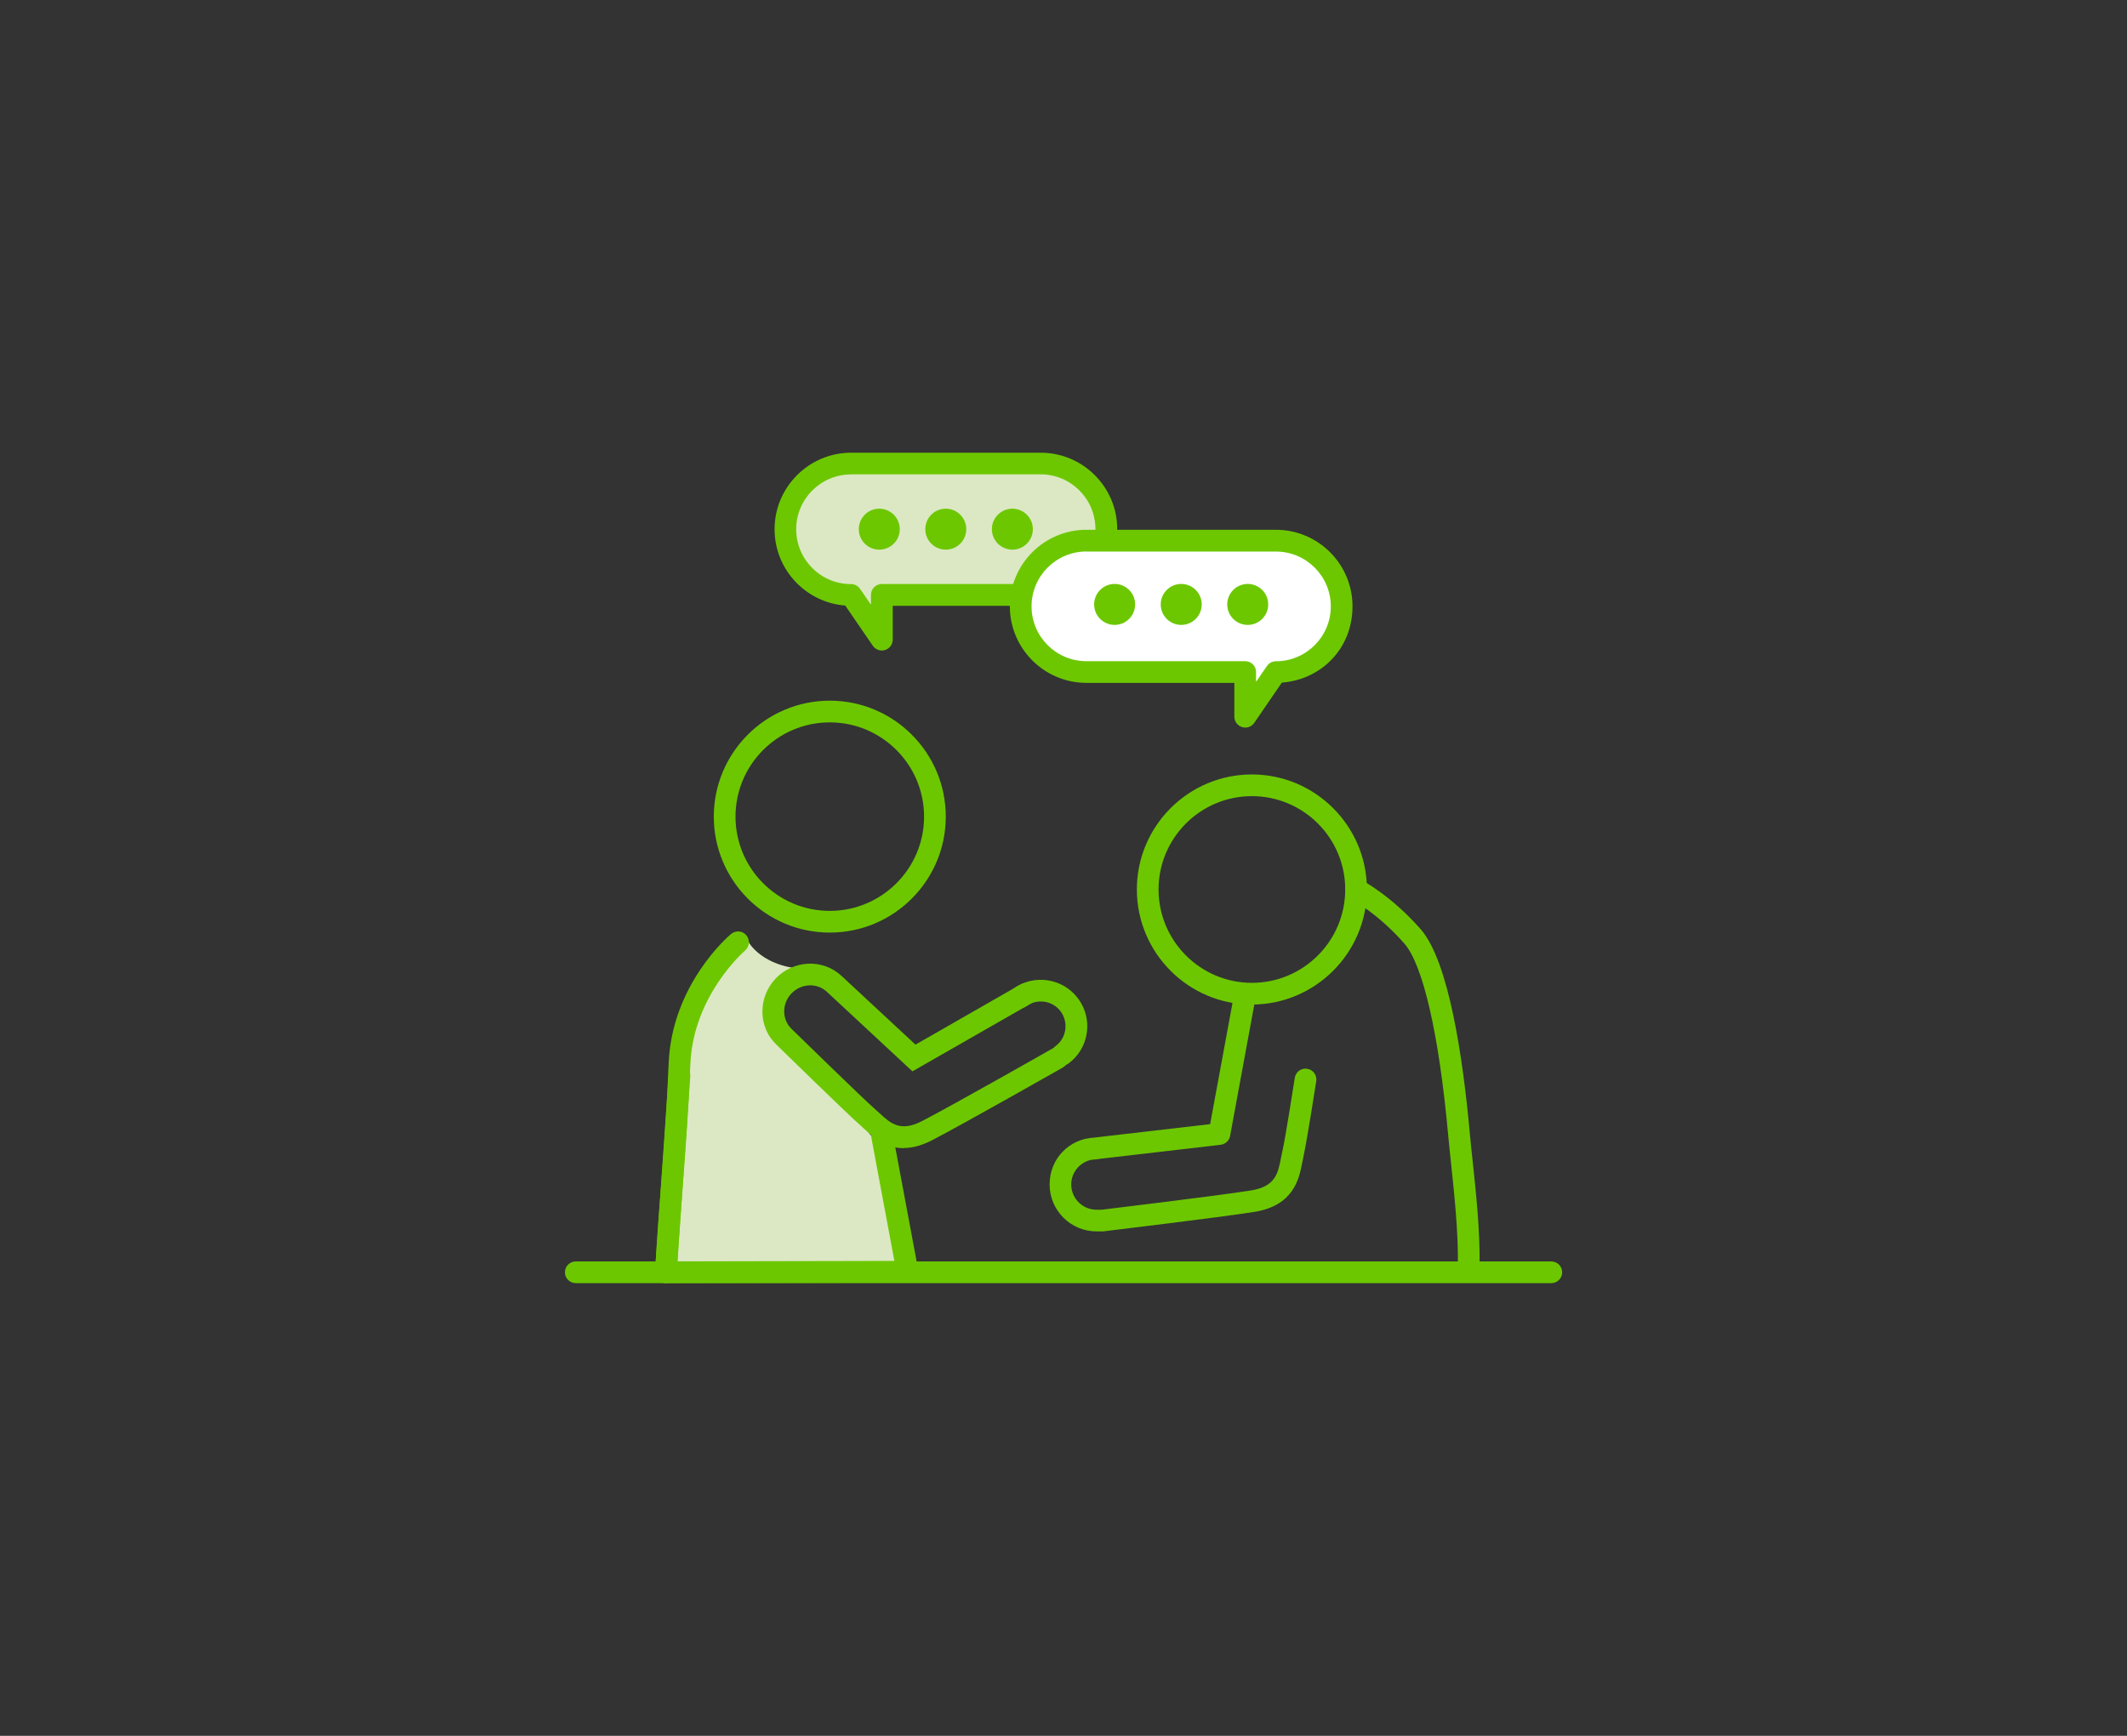 <?xml version="1.0" encoding="UTF-8"?><svg id="_レイヤー_1" xmlns="http://www.w3.org/2000/svg" width="245" height="200" viewBox="0 0 245 200"><rect x="0" y="0" width="245" height="200" fill="#333333" stroke="none"/><defs><style>.cls-1{fill:#fff;}.cls-2{fill:#dce8c3;}.cls-3{fill:#6cc700;}</style></defs><g><path class="cls-2" d="M78.05,131.59s-1.36-9.01,2.8-16.02c4.16-7.01,5.39-7.01,5.39-7.01,0,0,1.99,3.73,8.85,3.03l-6.02,3.87,3.66,5.95,9.43,11.7,2.53,12.18-.18,1.23-27.83,.06,1.36-15Z"/><g><path class="cls-3" d="M76.7,147.84s-.05,0-.08,0c-.69-.04-1.21-.63-1.17-1.32,.26-4.36,.51-7.64,.74-10.54,.32-4.21,.6-7.85,.83-13.49,.38-9.06,6.91-14.65,7.19-14.88,.53-.44,1.32-.38,1.76,.15,.44,.53,.38,1.31-.15,1.76h0c-.06,.05-5.96,5.14-6.3,13.07-.24,5.68-.52,9.34-.84,13.57-.22,2.89-.47,6.16-.73,10.5-.04,.66-.59,1.17-1.25,1.17Z"/><path class="cls-3" d="M76.69,147.84c-.35,0-.68-.14-.91-.4-.24-.25-.36-.59-.33-.94l1.57-22.7c.05-.69,.63-1.21,1.33-1.16,.69,.05,1.21,.64,1.16,1.33l-1.47,21.36,24.98-.05-2.64-14.15c-.13-.68,.32-1.33,1-1.46,.67-.13,1.33,.32,1.46,1l2.92,15.62c.07,.36-.03,.74-.27,1.03-.24,.29-.59,.45-.96,.45l-27.83,.06h0Z"/><path class="cls-3" d="M95.58,107.45c-7.37,0-13.36-5.99-13.36-13.36s5.99-13.36,13.36-13.36,13.36,5.99,13.36,13.36-5.99,13.36-13.36,13.36Zm0-24.22c-5.99,0-10.86,4.87-10.86,10.86s4.87,10.86,10.86,10.86,10.86-4.87,10.86-10.86-4.87-10.86-10.86-10.86Z"/></g><g><path class="cls-3" d="M122.33,122.79c-.38,0-.76-.18-1.01-.51-.41-.56-.29-1.34,.26-1.75,.61-.45,1.01-1.11,1.12-1.87,.11-.75-.07-1.5-.52-2.12-.93-1.26-2.72-1.53-3.98-.6-.56,.41-1.34,.29-1.75-.26-.41-.56-.29-1.34,.26-1.75,2.37-1.75,5.73-1.24,7.48,1.13,.85,1.15,1.2,2.56,.99,3.97-.21,1.41-.96,2.66-2.11,3.51-.22,.16-.48,.24-.74,.24Z"/><path class="cls-3" d="M104.09,132.29c-2.13,0-3.54-1.29-4.49-2.18-.15-.14-.3-.27-.44-.4-1.4-1.2-9.34-8.97-9.68-9.3-1.03-.95-1.63-2.29-1.66-3.74-.03-1.44,.49-2.81,1.48-3.88,2.05-2.2,5.47-2.36,7.63-.35l8.52,7.92,12.04-6.9c.6-.34,1.36-.14,1.71,.46,.34,.6,.14,1.36-.46,1.71l-13.64,7.81-9.86-9.17c-1.15-1.07-2.99-.97-4.1,.22-.54,.58-.83,1.33-.81,2.11,.02,.77,.33,1.47,.89,1.99,.11,.1,8.25,8.06,9.59,9.22,.16,.14,.33,.29,.5,.45,1.29,1.18,2.4,2.21,4.93,.89,3.66-1.9,14.84-8.25,14.95-8.32,.6-.34,1.36-.13,1.7,.47,.34,.6,.13,1.36-.47,1.7-.46,.26-11.34,6.44-15.03,8.36-1.25,.65-2.34,.91-3.28,.91Z"/></g></g><path class="cls-3" d="M144.2,115.74c-7.31,0-13.25-5.95-13.25-13.26s5.95-13.25,13.25-13.25,13.25,5.95,13.25,13.25-5.95,13.26-13.25,13.26Zm0-24.01c-5.93,0-10.75,4.82-10.75,10.75s4.82,10.76,10.75,10.76,10.75-4.82,10.75-10.76-4.82-10.75-10.75-10.75Z"/><path class="cls-3" d="M169.18,146.96h-.01c-.69,0-1.24-.57-1.24-1.26,.04-3.87-.4-7.95-.78-11.56-.12-1.19-.25-2.31-.34-3.35-1.05-11.57-2.89-19.61-5.05-22.08-3.05-3.48-6.1-5.1-6.13-5.12-.61-.32-.85-1.07-.53-1.69,.32-.61,1.07-.85,1.68-.53,.14,.07,3.48,1.83,6.86,5.69,3.25,3.71,4.87,14.83,5.66,23.5,.09,1.03,.21,2.15,.34,3.32,.39,3.67,.83,7.83,.79,11.84,0,.69-.57,1.24-1.25,1.24Z"/><path class="cls-3" d="M126.99,141.88h-.68c-2.98,0-5.41-2.42-5.41-5.41s2.28-5.26,5.13-5.4l13.36-1.55,2.7-14.63c.13-.68,.78-1.12,1.46-1,.68,.13,1.13,.78,1,1.46l-2.86,15.53c-.1,.54-.54,.95-1.09,1.02l-13.95,1.62c-.07,.02-.15,.04-.23,.04l-.72,.07c-1.32,.28-2.31,1.45-2.31,2.84,0,1.6,1.3,2.91,2.91,2.91h.61c1.06-.13,13.17-1.59,17.13-2.21,2.87-.45,3.16-1.96,3.5-3.71,.04-.23,.09-.46,.14-.67,.4-1.74,1.45-8.54,1.46-8.61,.11-.68,.74-1.15,1.43-1.04,.68,.11,1.15,.74,1.04,1.43-.04,.28-1.08,6.95-1.49,8.78-.04,.19-.08,.38-.12,.59-.36,1.86-.96,4.98-5.57,5.7-4.17,.65-16.76,2.16-17.3,2.23-.05,0-.1,0-.15,0Z"/><path class="cls-3" d="M178.68,147.84H66.32c-.69,0-1.25-.56-1.25-1.25s.56-1.25,1.25-1.25h112.37c.69,0,1.25,.56,1.25,1.25s-.56,1.25-1.25,1.25Z"/><g><path class="cls-2" d="M119.86,53.41h-21.83c-4.18,0-7.57,3.39-7.57,7.57s3.39,7.57,7.57,7.57l3.54,5.15v-5.15h18.29c4.18,0,7.57-3.39,7.57-7.57s-3.39-7.57-7.57-7.57Z"/><path class="cls-3" d="M101.57,74.95c-.4,0-.79-.2-1.03-.54l-3.18-4.64c-4.55-.35-8.14-4.16-8.14-8.79,0-4.86,3.96-8.82,8.82-8.82h21.83c4.86,0,8.82,3.95,8.82,8.82s-3.96,8.82-8.82,8.82h-17.04v3.9c0,.55-.36,1.03-.88,1.19-.12,.04-.25,.06-.37,.06Zm-3.54-20.29c-3.48,0-6.32,2.83-6.32,6.32s2.83,6.32,6.32,6.32c.41,0,.8,.2,1.03,.54l1.26,1.83v-1.13c0-.69,.56-1.25,1.25-1.25h18.29c3.48,0,6.32-2.83,6.32-6.32s-2.83-6.32-6.32-6.32h-21.83Z"/></g><g><path class="cls-1" d="M125.14,62.29h21.83c4.18,0,7.57,3.39,7.57,7.57s-3.39,7.57-7.57,7.57l-3.54,5.15v-5.15h-18.29c-4.18,0-7.57-3.39-7.57-7.57s3.39-7.57,7.57-7.57Z"/><path class="cls-3" d="M143.43,83.83c-.12,0-.25-.02-.37-.06-.52-.16-.88-.65-.88-1.19v-3.9h-17.04c-4.86,0-8.82-3.96-8.82-8.82s3.96-8.82,8.82-8.82h21.83c4.86,0,8.82,3.95,8.82,8.82s-3.59,8.44-8.14,8.79l-3.18,4.64c-.24,.35-.63,.54-1.03,.54Zm-18.29-20.29c-3.48,0-6.32,2.83-6.32,6.32s2.83,6.32,6.32,6.32h18.29c.69,0,1.25,.56,1.25,1.25v1.13l1.26-1.83c.23-.34,.62-.54,1.03-.54,3.48,0,6.32-2.83,6.32-6.32s-2.83-6.32-6.32-6.32h-21.83Z"/></g><g><circle class="cls-3" cx="101.28" cy="60.97" r="2.36"/><circle class="cls-3" cx="108.94" cy="60.97" r="2.36"/><circle class="cls-3" cx="116.61" cy="60.97" r="2.36"/></g><g><circle class="cls-3" cx="128.39" cy="69.64" r="2.36"/><circle class="cls-3" cx="136.06" cy="69.64" r="2.36"/><circle class="cls-3" cx="143.72" cy="69.64" r="2.36"/></g></svg>